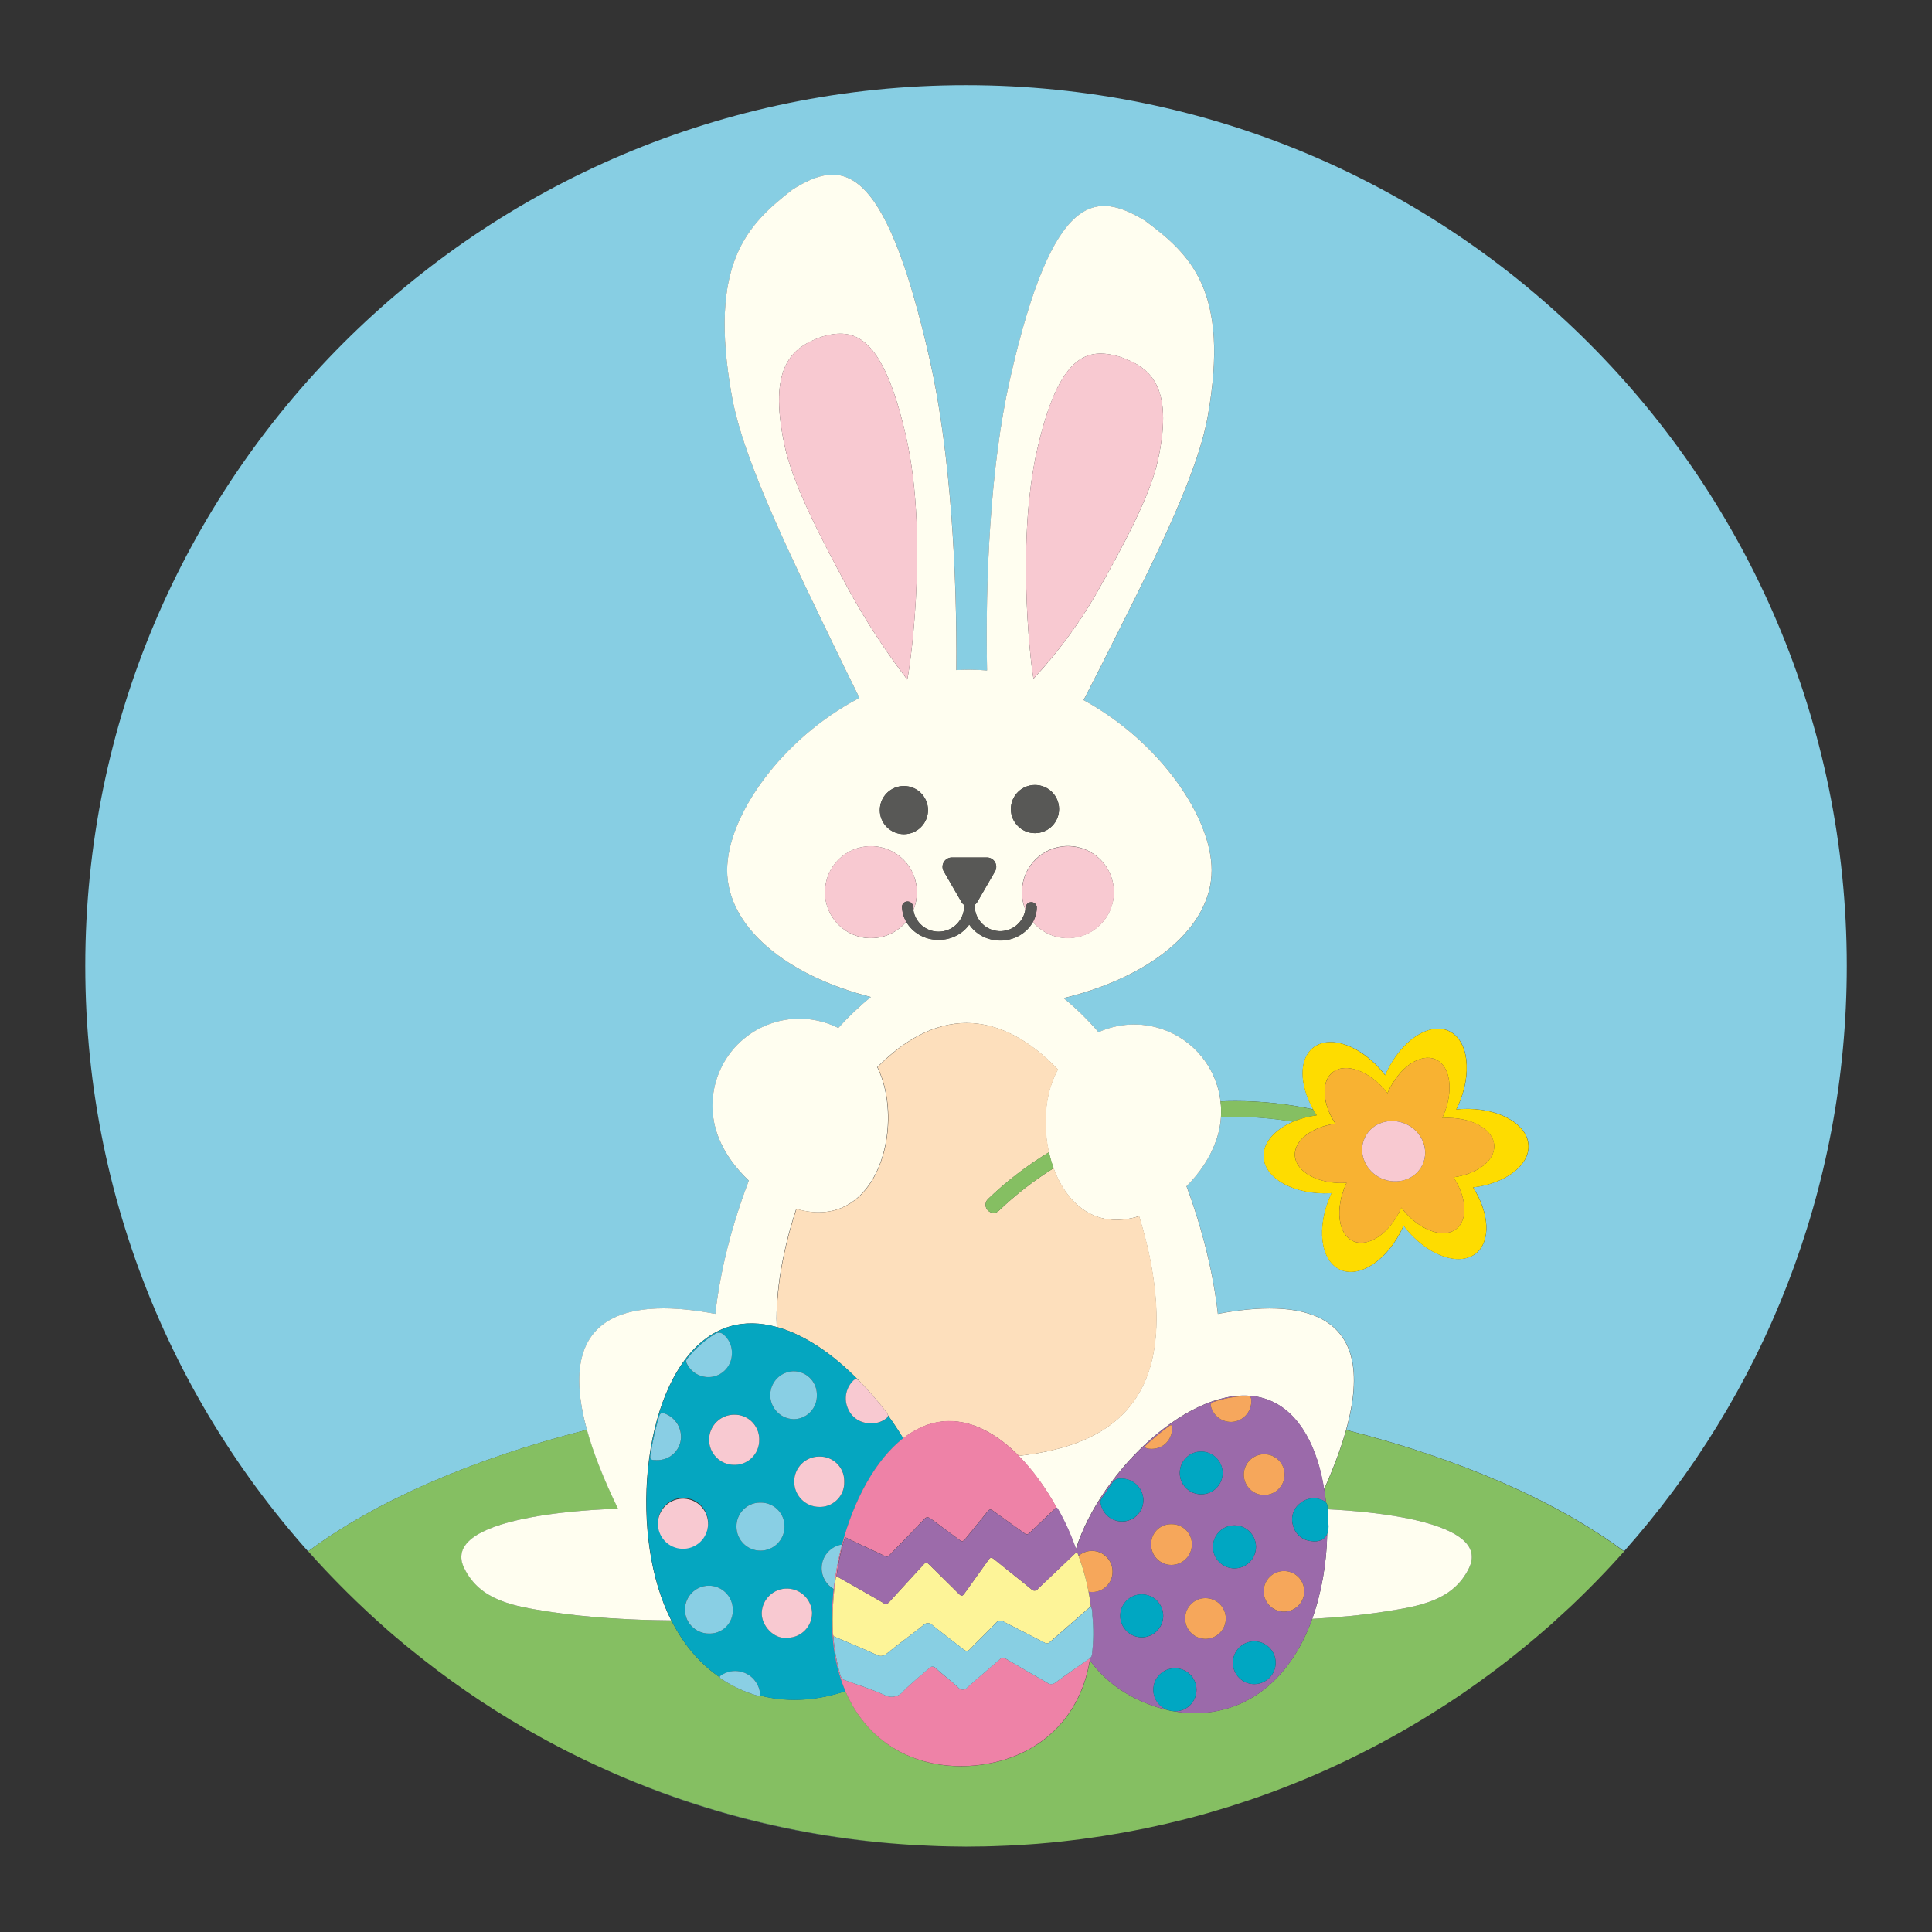 <?xml version="1.0" encoding="utf-8"?>
<!-- Generator: Adobe Illustrator 25.2.1, SVG Export Plug-In . SVG Version: 6.00 Build 0)  -->
<svg version="1.1" id="Layer_1" xmlns="http://www.w3.org/2000/svg" xmlns:xlink="http://www.w3.org/1999/xlink" x="0px" y="0px"
	 viewBox="0 0 360 360" style="enable-background:new 0 0 360 360;" xml:space="preserve">
<rect x="0" y="0" width="360" height="360" fill="#333333" stroke="none"/>
<style type="text/css">
	.st0{fill:#675345;}
	.st1{fill:#F27BAA;}
	.st2{fill:#F27CAB;}
	.st3{fill:#F27EAC;}
	.st4{fill:#F27FAC;}
	.st5{fill:#F27FAD;}
	.st6{fill:#F281AD;}
	.st7{fill:#F282AE;}
	.st8{fill:#F282AF;}
	.st9{fill:#F283AF;}
	.st10{fill:#F284B0;}
	.st11{fill:#F285B1;}
	.st12{fill:#F286B1;}
	.st13{fill:#F387B3;}
	.st14{fill:#F388B3;}
	.st15{fill:#F389B3;}
	.st16{fill:#F38AB4;}
	.st17{fill:#F38BB5;}
	.st18{fill:#F38CB6;}
	.st19{fill:#F38EB7;}
	.st20{fill:#F38FB8;}
	.st21{fill:#F390B9;}
	.st22{fill:#F492BA;}
	.st23{fill:#F492B9;}
	.st24{fill:#F493BB;}
	.st25{fill:#F495BC;}
	.st26{fill:#F496BD;}
	.st27{fill:#F497BE;}
	.st28{fill:#F498BE;}
	.st29{fill:#F499BF;}
	.st30{fill:#F49AC0;}
	.st31{fill:#F49BC0;}
	.st32{fill:#F49DC1;}
	.st33{fill:#F49EC3;}
	.st34{fill:#F59EC2;}
	.st35{fill:#F59FC2;}
	.st36{fill:#F5A0C4;}
	.st37{fill:#F5A1C4;}
	.st38{fill:#F5A2C5;}
	.st39{fill:#F5A3C6;}
	.st40{fill:#F5A4C6;}
	.st41{fill:#F5A5C7;}
	.st42{fill:#F5A6C9;}
	.st43{fill:#F5A7C8;}
	.st44{fill:#F6A8C9;}
	.st45{fill:#F6AACB;}
	.st46{fill:#F6ABCA;}
	.st47{fill:#F6ABCB;}
	.st48{fill:#F6ADCD;}
	.st49{fill:#F6AECD;}
	.st50{fill:#F6AECE;}
	.st51{fill:#F6AFCE;}
	.st52{fill:#F6B1CF;}
	.st53{fill:#F6B2D0;}
	.st54{fill:#F7B3D1;}
	.st55{fill:#F7B4D1;}
	.st56{fill:#F7B5D2;}
	.st57{fill:#F7B6D2;}
	.st58{fill:#F7B8D3;}
	.st59{fill:#F7B9D4;}
	.st60{fill:#F8BBD5;}
	.st61{fill:#F8BCD6;}
	.st62{fill:#F8BDD6;}
	.st63{fill:#F8BDD7;}
	.st64{fill:#F8BFD8;}
	.st65{fill:#F8C0D8;}
	.st66{fill:#2B2720;}
	.st67{fill:#DDDDDD;}
	.st68{fill:#D9D0C1;}
	.st69{fill:#447B3A;}
	.st70{fill:#F27121;}
	.st71{fill:#396732;}
	.st72{fill:#D36627;}
	.st73{fill:#87837B;}
	.st74{fill:#010101;}
	.st75{fill:#FFFFFF;}
	.st76{fill:#00ADE2;}
	.st77{fill:none;}
	.st78{fill:#989898;}
	.st79{fill:#E6E6E5;}
	.st80{fill:#C9C5C4;}
	.st81{fill:#272626;}
	.st82{fill:#F3F3F3;}
	.st83{fill:#B4B4B4;}
	.st84{fill:#E8AFC6;}
	.st85{fill:#EFC4D5;}
	.st86{fill:none;stroke:#B4B4B4;stroke-width:0;stroke-linecap:round;stroke-linejoin:round;}
	.st87{fill:#1A1A1A;}
	.st88{fill:#DF87AA;}
	.st89{fill:#333333;}
	.st90{fill:#4E4E4E;}
	.st91{fill:#818181;}
	.st92{fill:#676767;}
	.st93{fill:#E3282B;}
	.st94{fill:#D22026;}
	.st95{fill:#F26722;}
	.st96{fill:#FFCD05;}
	.st97{fill:#FEE582;}
	.st98{fill:#3CAA49;}
	.st99{opacity:0.5;fill:#F29220;enable-background:new    ;}
	.st100{fill:#F29220;}
	.st101{fill:#231F20;}
	.st102{fill:#87CEE3;}
	.st103{fill:#85BF62;}
	.st104{fill:#FFFEF0;}
	.st105{fill:#F8C9D1;}
	.st106{fill:#585856;}
	.st107{fill:#FDDFBC;}
	.st108{fill:#9B6AAA;}
	.st109{fill:#00A7C2;}
	.st110{fill:#F6A75B;}
	.st111{fill:#F6A75D;}
	.st112{fill:#05A6C0;}
	.st113{fill:#89CFE4;}
	.st114{fill:#89CEE4;}
	.st115{fill:#8ACFE4;}
	.st116{fill:#EE82A7;}
	.st117{fill:#FDF498;}
	.st118{fill:#9C6BAA;}
	.st119{fill:#88CFE3;}
	.st120{fill:#FEDC00;}
	.st121{fill:#F8B232;}
	.st122{fill:#90D3CD;}
	.st123{fill:#F39A7A;}
	.st124{fill:#54686D;}
	.st125{opacity:0.466;fill:#FFFFFF;enable-background:new    ;}
	.st126{opacity:0.408;fill:#FFFFFF;enable-background:new    ;}
	.st127{opacity:0.39;fill:#FFFFFF;enable-background:new    ;}
	.st128{fill:#93A7AC;}
	.st129{fill:#F9F9FA;}
	.st130{fill:#DBE2E3;}
	.st131{opacity:0.805;fill:#93A7AC;enable-background:new    ;}
	.st132{opacity:0.958;fill:#54686D;enable-background:new    ;}
	.st133{fill:#6F4A31;}
	.st134{fill:#B9D878;}
	.st135{fill:#83439A;}
	.st136{fill:#F7B0CA;}
	.st137{fill:#0A8040;}
	.st138{fill:#F5F6F6;}
	.st139{fill:#1EB2AA;}
	.st140{fill:#DEA4CA;}
	.st141{fill:#717070;}
	.st142{fill:#D2DDE3;}
	.st143{fill:#F193B0;}
	.st144{fill:#B3B3B3;}
	.st145{fill:#DBDADA;}
	.st146{fill:#DBBB81;}
	.st147{fill:#A3A0A0;}
	.st148{fill:#ECD3A3;}
	.st149{fill:#EDEDEE;}
	.st150{fill:#413A27;}
	.st151{fill:#433C2F;}
	.st152{fill:#D89385;}
	.st153{fill:#E7D3DF;}
	.st154{fill:#E3ADA2;}
	.st155{fill:#B1E0E7;}
	.st156{opacity:0.635;enable-background:new    ;}
	.st157{clip-path:url(#SVGID_2_);}
	.st158{opacity:0.96;enable-background:new    ;}
	.st159{clip-path:url(#SVGID_4_);}
	.st160{clip-path:url(#SVGID_6_);}
	.st161{fill:#D8BFD8;}
	.st162{fill:#B0C4DE;}
	.st163{fill:#8FBC8F;}
	.st164{fill:#FFDEAD;}
	.st165{fill:#F3A461;}
	.st166{fill:#F9BFCB;}
	.st167{fill:#F5EEDD;}
	.st168{fill:#D8BD8F;}
	.st169{fill:#824835;}
	.st170{fill:#020202;}
	.st171{fill:#80C343;}
	.st172{fill:none;stroke:#80C343;stroke-width:0;stroke-linecap:round;stroke-linejoin:round;}
	.st173{fill:#5AA754;}
	.st174{fill:#F3764C;}
	.st175{fill:#CE8D2A;}
	.st176{fill:#609E9F;}
	.st177{opacity:0.942;fill:#010101;}
	.st178{opacity:0.942;fill:#EF8080;}
	.st179{opacity:0.942;fill:#B12625;}
	.st180{opacity:0.942;fill:#FDE3E0;}
	.st181{fill:none;stroke:#010101;stroke-width:0;stroke-linecap:round;stroke-linejoin:round;}
	.st182{fill:#5DC6C9;}
	.st183{fill:#1D9B83;}
	.st184{fill:#E41E26;}
	.st185{fill:#831725;}
	.st186{fill:#E5D81B;}
	.st187{fill:#B5A031;}
	.st188{fill:#5BBA47;}
	.st189{fill:#249947;}
	.st190{fill:#8D4F9F;}
	.st191{fill:#5F2B80;}
	.st192{fill:#3D52A4;}
	.st193{fill:#464770;}
	.st194{fill:#ED7523;}
	.st195{fill:#5D3C1D;}
	.st196{fill:#FAA21B;}
	.st197{fill:#AB4528;}
	.st198{fill:#AB6329;}
	.st199{fill:#E99DA9;}
	.st200{fill:#C8A4A4;}
	.st201{fill:#E4F3F2;}
	.st202{fill:#F5FAF4;}
	.st203{fill:#FFE2AF;}
	.st204{fill:#F6F6F3;}
	.st205{fill:#F1E9F1;}
	.st206{fill:#F1F1F4;}
	.st207{fill:#F47E53;}
	.st208{opacity:0.942;fill:#C1C0C0;}
	.st209{opacity:0.942;fill:#EFE68C;}
	.st210{opacity:0.942;fill:#FDD700;}
	.st211{fill:#F78C1E;}
	.st212{fill:#FFFAFA;}
	.st213{fill:#CCCCCC;}
	.st214{fill:#2EA8E0;}
	.st215{fill:#2A3378;}
	.st216{fill:#F79421;}
	.st217{fill:#F26724;}
	.st218{fill:#F8EF6D;}
	.st219{fill:#FFCF34;}
	.st220{fill:#198FCE;}
	.st221{fill:#F8E701;}
	.st222{fill:none;stroke:#FFFFFF;stroke-width:0;stroke-linecap:round;stroke-linejoin:round;}
	.st223{fill:#457939;}
	.st224{fill:#FAB280;}
	.st225{fill:#FCCCAC;}
	.st226{fill:#E8ADCE;}
</style>
<g>
	<path class="st102" d="M180,344.11c0.3,0,0.59-0.01,0.88-0.01c-0.54,0-1.08,0-1.62,0C179.51,344.1,179.75,344.11,180,344.11z"/>
	<path class="st102" d="M169.82,343.78c-20.69-1.29-41.13-6.47-60.14-15.47C128.1,337.06,148.41,342.47,169.82,343.78z"/>
	<path class="st102" d="M109.37,266.42c-6.24-22.56,9.02-24.44,23.93-21.59c0.87-7.86,3.04-16.49,6.24-24.83
		c-2.43-2.28-4.41-5-5.54-7.78c-3.42-8.26,0.51-17.74,8.77-21.16c4.52-1.87,9.4-1.54,13.45,0.49c1.94-2.15,3.96-4.08,6.07-5.76
		c-15.78-4.03-26.79-13.09-26.79-23.62c0-10.05,10.02-24.46,24.65-32.12c-0.91-1.87-1.84-3.74-2.76-5.61
		c-9.39-19.46-18.76-38.09-21.01-50.61c-4.45-24.77,2.82-31.9,11.31-38.51c8.85-5.53,17.02-6.24,25.61,31.92
		c3.87,17.32,5.05,39.62,4.91,57.63c0.8-0.05,1.61-0.08,2.43-0.08c1.11,0,2.2,0.06,3.29,0.15c-0.34-16.97,0.58-37.85,4.22-54.07
		c8.12-35.89,16.25-35.11,25.17-29.78c8.55,6.34,15.88,13.14,11.74,36.45c-2.09,11.79-11.22,29.24-20.36,47.49
		c-0.93,1.81-1.86,3.63-2.78,5.43c14.2,7.75,23.86,21.83,23.86,31.7c0,10.71-11.37,19.9-27.58,23.83c2.26,1.84,4.44,3.97,6.51,6.34
		c3.58-1.61,7.76-1.94,11.78-0.59c6.15,2.06,10.24,7.44,10.95,13.48c0.91-0.04,1.82-0.06,2.74-0.06c4.89,0,9.76,0.53,14.52,1.55
		c-2.57-4.58-2.69-9.36-0.01-11.49c3.19-2.52,9.13-0.33,13.26,4.9c0.06,0.08,0.11,0.16,0.17,0.23c0.05-0.11,0.09-0.21,0.13-0.32
		c2.76-6.07,8-9.62,11.71-7.94c3.7,1.69,4.46,7.97,1.7,14.04c-0.09,0.2-0.2,0.4-0.29,0.59c0.33-0.03,0.67-0.06,1.01-0.08
		c6.67-0.33,12.24,2.69,12.44,6.76c0.19,3.78-4.32,7.12-10.31,7.85c3.03,4.82,3.34,10.06,0.5,12.31c-3.19,2.52-9.13,0.33-13.26-4.9
		c-0.07-0.09-0.14-0.19-0.21-0.29c-0.04,0.09-0.07,0.18-0.11,0.27c-2.76,6.07-8,9.62-11.71,7.94c-3.7-1.69-4.46-7.97-1.7-14.04
		c0.04-0.08,0.08-0.15,0.11-0.23c-0.08,0.01-0.16,0.02-0.25,0.02c-6.66,0.33-12.22-2.69-12.42-6.76c-0.13-2.67,2.08-5.11,5.5-6.57
		c-3.56-0.59-7.16-0.9-10.78-0.91c-0.89-0.01-1.77,0.01-2.66,0.04c-0.09,1.36-0.35,2.73-0.8,4.08c-0.05,0.16-0.11,0.32-0.17,0.47
		c-1.04,2.95-2.99,5.89-5.45,8.35c2.98,8.02,5,16.24,5.84,23.78c14.93-2.85,30.2-0.97,23.92,21.64
		c21.29,5.43,39.15,13.23,51.76,22.6c25.81-28.99,41.5-67.2,41.5-109.07c0-90.63-73.47-164.11-164.11-164.11S15.89,89.37,15.89,180
		c0,45.56,18.58,86.77,48.55,116.5c-2.4-2.39-4.75-4.86-7.03-7.43C70.05,279.68,87.99,271.86,109.37,266.42z"/>
	<path class="st102" d="M72.12,303.66c-1.25-1.09-2.48-2.2-3.69-3.34C69.64,301.45,70.87,302.57,72.12,303.66z"/>
	<path class="st102" d="M68.03,299.95c-1.12-1.05-2.22-2.11-3.32-3.19C65.8,297.84,66.9,298.9,68.03,299.95z"/>
	<path class="st103" d="M250.85,266.47c-0.9,3.23-2.25,6.9-4.09,11.02c0.13,0.81,0.24,1.64,0.32,2.48c0.17,0.2,0.27,0.45,0.27,0.72
		c0.01,0.18,0.02,0.36,0.03,0.54c7.55,0.36,30.73,2.18,26.32,11.02c-2.98,6-9.08,7.03-15.84,8.07c-4.26,0.66-8.74,1.08-13.35,1.33
		c-0.21,0.6-0.44,1.19-0.68,1.76c-5.17,12.45-15.16,17.24-25.2,15.44c-0.35-0.02-0.68-0.09-0.99-0.2c-1.46-0.32-2.92-0.79-4.36-1.39
		c-4.23-1.76-7.74-4.45-10.19-7.87c-1.93,11.66-10.58,18.6-21.47,19.6c-10.39,0.95-19.77-3.79-24.08-13.88
		c-0.33,0.11-0.66,0.22-0.99,0.32c-5.1,1.55-10.24,1.72-14.97,0.49c-0.08,0.09-0.24,0.1-0.52,0.02c-2.34-0.69-4.57-1.73-6.6-3.07
		c-0.16-0.11-0.31-0.21-0.34-0.33c-3.58-2.44-6.68-5.97-9.02-10.6c-7.91-0.07-15.59-0.52-22.71-1.62
		c-6.76-1.04-12.87-2.07-15.84-8.07c-5.26-10.53,28.64-11.11,28.64-11.11c-2.76-5.69-4.64-10.56-5.8-14.73
		c-21.39,5.43-39.32,13.26-51.96,22.65c2.28,2.57,4.63,5.04,7.03,7.43c0.09,0.09,0.17,0.17,0.26,0.26c1.09,1.08,2.2,2.14,3.32,3.19
		c0.13,0.13,0.27,0.25,0.4,0.38c1.22,1.13,2.45,2.25,3.69,3.34c0.07,0.06,0.13,0.12,0.2,0.18c0.76,0.67,1.54,1.32,2.31,1.96
		c0.3,0.26,0.6,0.52,0.91,0.77c0.33,0.28,0.67,0.54,1,0.81c6.79,5.53,13.92,10.44,21.34,14.72c0.17,0.1,0.34,0.2,0.52,0.3
		c0.79,0.45,1.59,0.89,2.38,1.33c0.41,0.23,0.81,0.46,1.23,0.68c0.57,0.31,1.15,0.61,1.72,0.91c0.65,0.34,1.3,0.69,1.96,1.02
		c0.34,0.17,0.67,0.33,1.01,0.5c0.91,0.45,1.82,0.91,2.74,1.34c0.08,0.04,0.16,0.07,0.24,0.11c19.01,9.01,39.46,14.19,60.14,15.47
		c0.29,0.02,0.57,0.04,0.86,0.05c0.86,0.05,1.72,0.08,2.58,0.12c0.57,0.02,1.14,0.05,1.71,0.07c0.66,0.02,1.33,0.03,1.99,0.05
		c0.77,0.01,1.53,0.03,2.3,0.03c0.54,0,1.08,0,1.62,0c0.87,0,1.73-0.02,2.6-0.03c0.49-0.01,0.98-0.02,1.46-0.04
		c0.89-0.03,1.78-0.06,2.66-0.1c0.49-0.02,0.97-0.04,1.46-0.07c0.86-0.05,1.72-0.1,2.58-0.16c0.52-0.04,1.04-0.07,1.56-0.11
		c0.8-0.06,1.6-0.14,2.4-0.21c0.58-0.05,1.15-0.11,1.73-0.17c0.72-0.08,1.43-0.16,2.15-0.25c0.65-0.08,1.3-0.15,1.95-0.24
		c0.62-0.08,1.24-0.17,1.86-0.26c0.73-0.1,1.47-0.21,2.2-0.32c0.52-0.08,1.03-0.17,1.55-0.26c0.82-0.14,1.64-0.27,2.47-0.42
		c0.41-0.07,0.81-0.16,1.22-0.23c0.92-0.17,1.84-0.35,2.75-0.54c0.3-0.06,0.59-0.13,0.88-0.19c1.02-0.22,2.03-0.44,3.04-0.67
		c0.19-0.05,0.39-0.1,0.58-0.14c1.1-0.26,2.2-0.53,3.3-0.81c0.13-0.03,0.25-0.07,0.38-0.1c1.16-0.3,2.31-0.61,3.46-0.94
		c0.18-0.05,0.36-0.11,0.53-0.16c1.09-0.32,2.18-0.64,3.27-0.98c0.51-0.16,1.02-0.33,1.53-0.5c0.75-0.24,1.49-0.48,2.24-0.73
		c11.18-3.78,22.04-8.82,32.39-15.11c0.01,0,0.01-0.01,0.02-0.01c0.97-0.59,1.94-1.2,2.9-1.81c0.19-0.12,0.37-0.23,0.56-0.35
		c0.82-0.52,1.63-1.06,2.44-1.6c0.33-0.22,0.66-0.44,0.99-0.66c0.69-0.46,1.36-0.94,2.04-1.42c0.45-0.32,0.9-0.63,1.35-0.95
		c0.58-0.41,1.15-0.83,1.72-1.25c0.55-0.4,1.09-0.8,1.64-1.21c0.49-0.37,0.98-0.75,1.46-1.12c0.61-0.47,1.23-0.95,1.83-1.43
		c0.43-0.34,0.86-0.69,1.28-1.03c0.65-0.53,1.3-1.06,1.94-1.6c0.4-0.33,0.79-0.67,1.19-1c0.65-0.55,1.3-1.12,1.94-1.68
		c0.22-0.19,0.44-0.38,0.66-0.57c0.16-0.14,0.31-0.29,0.47-0.43c0.8-0.72,1.6-1.45,2.38-2.18c0.31-0.29,0.63-0.58,0.94-0.87
		c2.16-2.05,4.27-4.16,6.32-6.32c0.25-0.26,0.5-0.53,0.75-0.8c0.79-0.85,1.58-1.7,2.35-2.57c0.12-0.13,0.24-0.26,0.35-0.39
		c0,0,0,0-0.01,0C290,279.7,272.14,271.9,250.85,266.47z"/>
	<path class="st104" d="M226.93,244.83c-0.84-7.53-2.86-15.76-5.84-23.78c2.46-2.46,4.41-5.39,5.45-8.35
		c0.06-0.16,0.11-0.31,0.17-0.47c0.45-1.35,0.72-2.72,0.8-4.08c0.07-0.99,0.04-1.97-0.08-2.94c-0.71-6.04-4.8-11.42-10.95-13.48
		c-4.02-1.35-8.2-1.02-11.78,0.59c-2.07-2.37-4.24-4.5-6.51-6.34c16.21-3.92,27.58-13.11,27.58-23.83c0-9.87-9.66-23.95-23.86-31.7
		c0.92-1.81,1.85-3.62,2.78-5.43c9.14-18.24,18.27-35.7,20.36-47.49c4.14-23.3-3.18-30.11-11.74-36.45
		c-8.92-5.33-17.05-6.11-25.17,29.78c-3.64,16.22-4.56,37.1-4.22,54.07c-1.09-0.09-2.18-0.15-3.29-0.15c-0.82,0-1.62,0.03-2.43,0.08
		c0.14-18.02-1.04-40.32-4.91-57.63c-8.58-38.16-16.76-37.45-25.61-31.92c-8.49,6.61-15.76,13.74-11.31,38.51
		c2.24,12.52,11.62,31.15,21.01,50.61c0.92,1.87,1.84,3.75,2.76,5.61c-14.62,7.66-24.65,22.07-24.65,32.12
		c0,10.54,11.01,19.6,26.79,23.62c-2.1,1.68-4.13,3.62-6.07,5.76c-4.05-2.03-8.93-2.36-13.45-0.49
		c-8.26,3.42-12.19,12.89-8.77,21.16c1.13,2.78,3.11,5.5,5.54,7.78c-3.2,8.35-5.37,16.97-6.24,24.83
		c-14.92-2.85-30.17-0.97-23.93,21.59c1.15,4.17,3.04,9.04,5.8,14.73c0,0-33.9,0.58-28.64,11.11c2.98,6,9.09,7.03,15.84,8.07
		c7.12,1.09,14.8,1.55,22.71,1.62c-0.95-1.88-1.78-3.95-2.46-6.2c-5.37-17.77-0.85-44.27,13.3-48.56c2.82-0.85,5.8-0.75,8.82,0.09
		c-0.02-0.51-0.04-1.02-0.04-1.56c0-6.14,1.32-13.33,3.67-20.45c2.84,0.84,5.74,0.9,8.36-0.17c8.28-3.38,10.66-16.75,7.23-25.14
		h0.01c-0.02-0.05-0.04-0.09-0.06-0.14c-0.14-0.33-0.28-0.65-0.44-0.96c4.96-5.04,10.61-8.23,16.62-8.23
		c6.17,0,11.98,3.37,17.03,8.66c-0.46,0.84-0.85,1.72-1.17,2.66c-1.33,3.77-1.48,8.44-0.51,12.75c0.23,1.02,0.52,2.01,0.87,2.97
		c1.54,4.2,4.26,7.68,8.1,9.04c2.51,0.88,5.21,0.75,7.84-0.08c2.08,6.67,3.24,13.34,3.24,19.09c0,17.6-10.85,23.91-25.67,25.57
		c2.65,2.67,5.05,6,7.07,9.67c0.07,0.02,0.15,0.09,0.24,0.26c1.34,2.37,2.46,4.86,3.35,7.43c0.29-0.92,0.63-1.86,1.03-2.81
		c6.08-14.66,23.47-29.71,35.14-24.86c5.59,2.33,8.86,8.8,10.08,16.52c1.84-4.13,3.19-7.79,4.09-11.02
		C257.13,243.86,241.85,241.98,226.93,244.83z M193.28,83.69c4.09-17.77,9.34-18.9,15.19-17.27c5.76,1.94,10.27,5.34,7.34,19.14
		c-1.47,6.93-6.65,16.39-11.64,25.27c-3.27,5.61-7.15,10.85-11.57,15.61C192.47,126.97,189.06,102.11,193.28,83.69z M192.85,146.27
		c2.48,0,4.49,2.01,4.49,4.49c0,2.48-2.01,4.49-4.49,4.49s-4.49-2.01-4.49-4.49C188.36,148.28,190.37,146.27,192.85,146.27z
		 M172.92,150.95c0,2.48-2.01,4.49-4.49,4.49s-4.49-2.01-4.49-4.49c0-2.48,2.01-4.49,4.49-4.49S172.92,148.47,172.92,150.95z
		 M158.21,110.02c-5.13-9.54-10.47-19.64-12.03-27.05c-3.11-14.73,1.37-18.29,7.13-20.28c5.88-1.63,11.18-0.34,15.51,18.61
		c4.49,19.67,0.34,45.84,0.21,45.31C165.01,121.35,161.39,115.81,158.21,110.02z M192.46,171.79c-1.12,2.04-3.43,3.45-6.08,3.45
		c-2.44,0-4.58-1.2-5.78-2.98c-1.22,1.72-3.32,2.86-5.72,2.86c-2.61,0-4.88-1.37-6.02-3.37c-1.57,1.88-3.93,3.07-6.57,3.07
		c-4.74,0-8.57-3.84-8.57-8.57c0-4.74,3.84-8.57,8.57-8.57c4.74,0,8.57,3.84,8.57,8.57c0,1.18-0.24,2.3-0.67,3.33
		c0.36,2.28,2.32,4.02,4.7,4.02c2.4,0,4.37-1.77,4.71-4.07c-0.02-0.19-0.03-0.38-0.03-0.57c0.02-0.12,0.06-0.22,0.11-0.32
		c-0.21-0.14-0.39-0.32-0.52-0.55l-3.3-5.72c-0.32-0.53-0.32-1.2,0-1.73c0.3-0.53,0.86-0.85,1.47-0.87h6.6
		c0.96,0.02,1.72,0.81,1.7,1.76c-0.01,0.29-0.09,0.58-0.23,0.83l-3.31,5.72c-0.12,0.2-0.28,0.36-0.46,0.5
		c0.03,0.07,0.06,0.15,0.08,0.23c0,0.22-0.01,0.44-0.04,0.65c0.35,2.37,2.44,4.14,4.89,4.04c2.29-0.09,4.15-1.79,4.5-4
		c-0.42-1.01-0.65-2.12-0.65-3.28c0-4.74,3.84-8.57,8.57-8.57c4.74,0,8.57,3.84,8.57,8.57c0,4.74-3.84,8.57-8.57,8.57
		C196.37,174.82,194.03,173.64,192.46,171.79z"/>
	<path class="st104" d="M247.31,285.77c-0.1,5.46-1.06,11.04-2.8,15.88c4.61-0.25,9.08-0.67,13.35-1.33
		c6.76-1.04,12.87-2.07,15.84-8.07c4.42-8.84-18.77-10.66-26.32-11.02c0.06,1.18,0.12,2.33,0.17,3.15
		C247.55,284.92,247.46,285.38,247.31,285.77z"/>
	<path class="st105" d="M207.57,166.25c0-4.74-3.84-8.57-8.57-8.57c-4.74,0-8.57,3.84-8.57,8.57c0,1.16,0.23,2.27,0.65,3.28
		c0.03-0.19,0.05-0.37,0.06-0.56c0.1-0.57,0.63-0.95,1.2-0.85c0.44,0.07,0.78,0.42,0.85,0.85c0.01,1.02-0.26,1.98-0.72,2.83
		c1.57,1.85,3.91,3.03,6.53,3.03C203.73,174.82,207.57,170.98,207.57,166.25z"/>
	<path class="st105" d="M169.27,167.98c0.44,0.07,0.78,0.42,0.85,0.85c0,0.25,0.03,0.5,0.06,0.74c0.43-1.02,0.67-2.15,0.67-3.33
		c0-4.74-3.84-8.57-8.57-8.57c-4.74,0-8.57,3.84-8.57,8.57c0,4.74,3.84,8.57,8.57,8.57c2.64,0,5-1.19,6.57-3.07
		c-0.5-0.87-0.78-1.87-0.78-2.92C168.17,168.26,168.71,167.88,169.27,167.98z"/>
	<path class="st106" d="M192.33,168.11c-0.57-0.1-1.1,0.29-1.2,0.85c-0.01,0.19-0.03,0.38-0.06,0.56c-0.35,2.21-2.22,3.91-4.5,4
		c-2.45,0.1-4.53-1.68-4.89-4.04c0.02-0.21,0.04-0.43,0.04-0.65c-0.01-0.08-0.05-0.16-0.08-0.23c0.18-0.14,0.34-0.3,0.46-0.5
		l3.31-5.72c0.15-0.25,0.23-0.54,0.23-0.83c0.02-0.96-0.74-1.75-1.7-1.76h-6.6c-0.61,0.01-1.16,0.34-1.47,0.87
		c-0.32,0.53-0.32,1.2,0,1.73l3.3,5.72c0.13,0.22,0.31,0.4,0.52,0.55c-0.05,0.1-0.09,0.2-0.11,0.32c0,0.19,0.01,0.38,0.03,0.57
		c-0.34,2.3-2.32,4.07-4.71,4.07c-2.38,0-4.35-1.74-4.7-4.02c-0.04-0.24-0.06-0.49-0.06-0.74c-0.07-0.44-0.42-0.78-0.85-0.85
		c-0.57-0.1-1.1,0.29-1.2,0.85c0,1.05,0.29,2.05,0.78,2.92c1.14,2,3.41,3.37,6.02,3.37c2.4,0,4.5-1.14,5.72-2.86
		c1.2,1.79,3.34,2.98,5.78,2.98c2.64,0,4.95-1.41,6.08-3.45c0.47-0.85,0.73-1.81,0.72-2.83
		C193.11,168.52,192.76,168.18,192.33,168.11z"/>
	<path class="st105" d="M204.17,110.82c4.99-8.88,10.17-18.34,11.64-25.27c2.93-13.8-1.58-17.19-7.34-19.14
		c-5.85-1.62-11.1-0.5-15.19,17.27c-4.22,18.42-0.81,43.28-0.68,42.74C197.02,121.67,200.9,116.44,204.17,110.82z"/>
	<path class="st105" d="M168.82,81.29c-4.33-18.95-9.64-20.24-15.51-18.61c-5.76,1.99-10.24,5.55-7.13,20.28
		c1.56,7.41,6.89,17.52,12.03,27.05c3.18,5.79,6.8,11.34,10.82,16.58C169.17,127.14,173.31,100.96,168.82,81.29z"/>
	<circle class="st106" cx="168.43" cy="150.95" r="4.49"/>
	<circle class="st106" cx="192.85" cy="150.76" r="4.49"/>
	<path class="st107" d="M160.03,257.25c0.04,0.03,0.07,0.06,0.11,0.1c1.8,1.83,3.48,3.78,5.04,5.82c0.17,0.21,0.25,0.39,0.27,0.55
		c1.01,1.39,1.96,2.84,2.85,4.3c2.27-1.77,4.77-2.91,7.47-3.16c4.96-0.45,9.83,2.13,14.08,6.42c14.82-1.66,25.67-7.97,25.67-25.57
		c0-5.75-1.16-12.42-3.24-19.09c-2.64,0.83-5.34,0.96-7.84,0.08c-3.84-1.35-6.56-4.84-8.1-9.04c-3.63,2.27-7.05,4.9-10.19,7.91
		c-0.27,0.27-0.63,0.42-1,0.43c-0.4,0-0.79-0.16-1.06-0.45c-0.58-0.56-0.6-1.49-0.04-2.07c0.01-0.01,0.03-0.03,0.04-0.04
		c3.48-3.36,7.3-6.27,11.39-8.75c-0.96-4.31-0.81-8.98,0.51-12.75c0.31-0.94,0.71-1.82,1.17-2.66c-5.05-5.28-10.86-8.66-17.03-8.66
		c-6.01,0-11.66,3.19-16.62,8.23c0.15,0.31,0.3,0.63,0.44,0.96c0.02,0.05,0.04,0.09,0.06,0.14h-0.01
		c3.43,8.39,1.05,21.76-7.23,25.14c-2.62,1.07-5.51,1.01-8.36,0.17c-2.35,7.12-3.67,14.3-3.67,20.45c0,0.53,0.02,1.04,0.04,1.56
		C149.99,248.72,155.31,252.39,160.03,257.25z"/>
	<path class="st108" d="M236.68,260.97c-11.67-4.86-29.06,10.2-35.14,24.86c-0.39,0.95-0.73,1.89-1.03,2.81
		c0.05,0.16,0.12,0.31,0.17,0.47c-0.02,0.02-0.04,0.03-0.05,0.05c0,0,0,0.01,0,0.01c0.02-0.02,0.03-0.03,0.05-0.05
		c0.11,0.26,0.2,0.53,0.3,0.79c0.66-0.57,1.51-0.93,2.46-0.94c2.12-0.02,3.85,1.69,3.87,3.81c0.06,2.08-1.58,3.81-3.66,3.86
		c-0.05,0-0.1,0-0.15,0c-0.22,0-0.44-0.03-0.65-0.06c0.17,0.9,0.3,1.81,0.41,2.72c0,0,0.01-0.01,0.01-0.01
		c0.22,0.51,0.31,1.07,0.26,1.62c0.27,2.47,0.24,4.97-0.08,7.43c-0.04,0.22-0.15,0.42-0.3,0.57c-0.02,0.16-0.05,0.32-0.07,0.48
		c2.46,3.41,5.96,6.11,10.19,7.87c1.44,0.6,2.9,1.06,4.36,1.39c-1.59-0.54-2.73-2.04-2.72-3.81c0.01-2.21,1.82-4,4.03-3.98
		c2.2-0.01,4,1.76,4.01,3.97c0,0.02,0,0.04,0,0.06c0,2.2-1.78,3.98-3.98,3.98c-0.02,0-0.05,0-0.07,0c-0.09,0-0.18-0.01-0.27-0.01
		c10.04,1.8,20.03-2.99,25.2-15.44c0.24-0.57,0.46-1.16,0.68-1.76c1.74-4.85,2.7-10.42,2.8-15.88c-0.46,1.14-1.56,1.61-3.05,1.38
		c-1.59-0.17-2.91-1.31-3.31-2.87c-0.5-1.53,0.02-3.21,1.31-4.17c1.21-1.04,2.94-1.24,4.35-0.48c0.19,0.07,0.34,0.2,0.47,0.35
		c-0.08-0.84-0.19-1.66-0.32-2.48C245.54,269.77,242.27,263.3,236.68,260.97z M239.36,274.57c0.01,0.11,0.01,0.21,0,0.32
		c-0.06,2.1-1.82,3.75-3.91,3.68c-1.97-0.06-3.57-1.62-3.68-3.59c-0.11-2.1,1.49-3.89,3.59-4
		C237.46,270.87,239.25,272.48,239.36,274.57z M234.04,288.23c0,2.21-1.79,4.01-4,4.01c0,0-0.01,0-0.01,0c-2.21,0-4.01-1.79-4.01-4
		c0-2.21,1.79-4.01,4-4.01c0,0,0.01,0,0.01,0C232.24,284.23,234.03,286.02,234.04,288.23z M226.15,261.22
		c1.89-0.65,3.87-1.01,5.87-1.08c1.04-0.04,1.16,0.1,1.14,1.12c-0.06,1.89-1.49,3.44-3.37,3.67c-1.85,0.2-3.58-0.95-4.11-2.73
		C225.54,261.72,225.57,261.42,226.15,261.22z M223.84,270.48c2.19,0.02,3.96,1.79,3.98,3.98c0.01,2.19-1.76,3.97-3.95,3.98
		c-0.03,0-0.07,0-0.1,0c-2.2-0.02-3.96-1.81-3.94-4.01C219.85,272.22,221.65,270.46,223.84,270.48z M217.88,265.7
		c0.28-0.21,0.49-0.22,0.51,0.21c0.1,1.31-0.48,2.57-1.54,3.35c-0.89,0.7-2.68,1.02-3.66,0.37
		C214.66,268.22,216.23,266.91,217.88,265.7z M205.07,280c-0.03-0.32,0.07-0.65,0.28-0.89c0.59-0.87,1.23-1.71,1.79-2.6
		c0.45-0.71,1.05-1.08,1.56-0.99c2.25-0.15,4.2,1.56,4.35,3.81c0,0.02,0,0.03,0,0.05c0.08,2.12-1.52,3.93-3.63,4.12
		C207.27,283.67,205.36,282.13,205.07,280z M212.74,305.09c-0.02,0-0.03,0-0.05,0c-2.19-0.04-3.94-1.82-3.95-4c0-2.21,1.79-4,4.01-4
		c2.21,0,4,1.79,4,4.01C216.74,303.3,214.95,305.09,212.74,305.09z M218.28,291.6c-0.02,0-0.03,0-0.05,0
		c-2.07-0.01-3.75-1.7-3.73-3.78c0-0.02,0-0.04,0-0.06c-0.05-2.03,1.56-3.7,3.58-3.75c0.06,0,0.12,0,0.19,0
		c2.07-0.04,3.78,1.59,3.82,3.66c0,0.03,0,0.06,0,0.09C222.1,289.87,220.39,291.59,218.28,291.6z M224.7,305.38
		c-0.1,0-0.2,0-0.3-0.01c-2.09-0.12-3.69-1.92-3.56-4.01c0.12-1.97,1.73-3.53,3.7-3.57c2.09-0.05,3.83,1.62,3.87,3.71
		C228.46,303.6,226.8,305.33,224.7,305.38z M233.75,313.81c-2.2,0.02-4-1.75-4.02-3.95s1.75-4,3.95-4.02c2.2-0.02,4,1.75,4.02,3.95
		S235.95,313.79,233.75,313.81z M243.04,296.55c-0.02,2.09-1.72,3.77-3.81,3.76s-3.77-1.72-3.76-3.81s1.72-3.77,3.81-3.76
		S243.05,294.46,243.04,296.55z"/>
	<path class="st109" d="M212.74,297.08c-2.21,0-4.01,1.79-4.01,4c0.02,2.19,1.77,3.96,3.95,4c0.02,0,0.03,0,0.05,0
		c2.21,0,4.01-1.79,4.01-4C216.74,298.88,214.95,297.08,212.74,297.08z"/>
	<path class="st109" d="M230.02,284.23c0,0-0.01,0-0.01,0c-2.21,0-4,1.8-4,4.01c0,2.21,1.8,4,4.01,4c0,0,0.01,0,0.01,0
		c2.21,0,4-1.8,4-4.01C234.03,286.02,232.24,284.23,230.02,284.23z"/>
	<path class="st109" d="M218.96,318.87c2.2,0,3.98-1.78,3.98-3.98c0-0.02,0-0.04,0-0.06c-0.01-2.2-1.81-3.98-4.01-3.97
		c-2.21-0.01-4.01,1.77-4.03,3.98c-0.01,1.77,1.13,3.28,2.72,3.81c0.32,0.11,0.65,0.17,0.99,0.2c0.09,0.01,0.18,0.01,0.27,0.01
		C218.92,318.87,218.94,318.87,218.96,318.87z"/>
	<path class="st109" d="M233.68,305.84c-2.2,0.02-3.97,1.82-3.95,4.02s1.82,3.97,4.02,3.95s3.97-1.82,3.95-4.02
		S235.88,305.82,233.68,305.84z"/>
	<path class="st109" d="M223.78,278.43c0.03,0,0.07,0,0.1,0c2.19-0.01,3.95-1.79,3.95-3.98c-0.02-2.19-1.79-3.96-3.98-3.98
		c-2.2-0.02-3.99,1.75-4.01,3.94C219.81,276.62,221.58,278.41,223.78,278.43z"/>
	<path class="st109" d="M213.04,279.37c0-0.02,0-0.03,0-0.05c-0.15-2.25-2.1-3.96-4.35-3.81c-0.51-0.09-1.1,0.28-1.56,0.99
		c-0.56,0.89-1.2,1.74-1.79,2.6c-0.21,0.25-0.31,0.57-0.28,0.89c0.29,2.14,2.2,3.67,4.34,3.49
		C211.53,283.3,213.12,281.49,213.04,279.37z"/>
	<circle class="st110" cx="239.25" cy="296.52" r="3.78"/>
	<path class="st110" d="M203.49,296.65c0.05,0,0.1,0,0.15,0c2.08-0.06,3.72-1.79,3.66-3.86c-0.02-2.12-1.75-3.82-3.87-3.81
		c-0.94,0.01-1.79,0.37-2.46,0.94c0.82,2.17,1.44,4.4,1.87,6.68C203.06,296.62,203.27,296.65,203.49,296.65z"/>
	<path class="st110" d="M231.77,274.98c0.11,1.97,1.7,3.53,3.68,3.59c2.1,0.06,3.85-1.58,3.91-3.68c0-0.11,0-0.21,0-0.32
		c-0.11-2.1-1.9-3.7-4-3.59C233.26,271.1,231.66,272.89,231.77,274.98z"/>
	<path class="st110" d="M222.09,287.76c0-0.03,0-0.06,0-0.09c-0.04-2.07-1.76-3.7-3.82-3.66c-0.06,0-0.12,0-0.19,0
		c-2.02,0.05-3.63,1.72-3.58,3.75c0,0.02,0,0.04,0,0.06c-0.01,2.07,1.66,3.76,3.73,3.78c0.02,0,0.03,0,0.05,0
		C220.39,291.59,222.1,289.87,222.09,287.76z"/>
	<path class="st110" d="M224.54,297.79c-1.98,0.04-3.59,1.6-3.7,3.57c-0.12,2.09,1.47,3.88,3.56,4.01c0.1,0.01,0.2,0.01,0.3,0.01
		c2.09-0.05,3.75-1.78,3.71-3.87C228.37,299.41,226.63,297.75,224.54,297.79z"/>
	<path class="st109" d="M242.27,280.11c-1.29,0.96-1.82,2.64-1.31,4.17c0.39,1.55,1.71,2.7,3.31,2.87c1.49,0.23,2.58-0.24,3.05-1.38
		c0.16-0.39,0.24-0.85,0.24-1.38c-0.04-0.82-0.11-1.97-0.17-3.15c-0.01-0.18-0.02-0.36-0.03-0.54c0-0.27-0.1-0.52-0.27-0.72
		c-0.12-0.15-0.28-0.28-0.47-0.35C245.21,278.87,243.48,279.07,242.27,280.11z"/>
	<path class="st111" d="M229.79,264.93c1.87-0.22,3.3-1.78,3.37-3.67c0.02-1.02-0.1-1.16-1.14-1.12c-2,0.07-3.98,0.43-5.87,1.08
		c-0.58,0.2-0.62,0.5-0.48,0.98C226.21,263.99,227.94,265.13,229.79,264.93z"/>
	<path class="st111" d="M216.85,269.26c1.06-0.78,1.64-2.04,1.54-3.35c-0.02-0.43-0.23-0.41-0.51-0.21
		c-1.65,1.2-3.21,2.52-4.69,3.93C214.17,270.28,215.96,269.96,216.85,269.26z"/>
	<path class="st112" d="M155.36,296.11c-1.36-0.78-2.28-2.25-2.26-3.93c0.02-2.23,1.68-4.06,3.82-4.38
		c2.18-8.2,6.17-15.7,11.39-19.78c-0.89-1.47-1.84-2.91-2.85-4.3c0.04,0.31-0.17,0.53-0.54,0.75c-0.75,0.53-1.67,0.79-2.59,0.73
		c-1.89,0.11-3.63-1-4.33-2.75c-0.75-1.71-0.4-3.7,0.88-5.06c0.41-0.47,0.69-0.53,1.16-0.13c-4.72-4.86-10.04-8.53-15.27-9.98
		c-3.02-0.84-6.01-0.94-8.82-0.09c-14.15,4.28-18.67,30.79-13.3,48.56c0.68,2.25,1.51,4.32,2.46,6.2c2.34,4.63,5.44,8.15,9.02,10.6
		c-0.03-0.11,0.03-0.22,0.24-0.36c2.13-1.45,5.03-0.91,6.48,1.22c0.42,0.61,0.69,1.32,0.78,2.05h0.03c0.02,0.23,0.01,0.39-0.07,0.48
		c4.73,1.24,9.86,1.06,14.97-0.49c0.33-0.1,0.66-0.21,0.99-0.32c-1.2-2.82-2.01-6.06-2.33-9.71
		C154.94,302.44,155.01,299.29,155.36,296.11z M147.81,255.51c2.39-0.04,4.36,1.87,4.4,4.27c0,0.05,0,0.1,0,0.15
		c0.09,2.4-1.78,4.42-4.18,4.51c-0.07,0-0.14,0-0.22,0c-2.47-0.1-4.38-2.18-4.28-4.64C143.63,257.47,145.49,255.61,147.81,255.51z
		 M128.02,253.2c1.44-1.85,3.2-3.42,5.2-4.64c0.49-0.35,1.16-0.3,1.59,0.12c1.05,0.87,1.63,2.19,1.56,3.55
		c-0.01,2.09-1.49,3.89-3.54,4.3c-2,0.37-3.99-0.64-4.88-2.46C127.79,253.79,127.81,253.44,128.02,253.2z M121.25,270.9
		c0.36-2.34,0.88-4.65,1.56-6.92c0.21-0.69,0.49-0.78,1.13-0.56c1.99,0.76,3.2,2.77,2.93,4.89c-0.32,2.2-2.23,3.81-4.45,3.76
		C121.17,272.07,121.06,272.01,121.25,270.9z M122.62,283.69c0.04-2.58,2.17-4.63,4.75-4.58c2.58,0.04,4.63,2.17,4.58,4.75
		c-0.04,2.58-2.17,4.63-4.75,4.58C124.63,288.39,122.57,286.26,122.62,283.69z M132.38,304.39c-0.08,0-0.16,0-0.24,0
		c-2.46,0.03-4.49-1.94-4.52-4.4c-0.03-2.46,1.94-4.49,4.4-4.52c2.46-0.03,4.49,1.94,4.52,4.4c0,0.02,0,0.05,0,0.07
		C136.62,302.32,134.76,304.31,132.38,304.39z M136.8,272.94c-2.58,0-4.67-2.09-4.67-4.67s2.09-4.67,4.67-4.67
		c2.52-0.06,4.62,1.94,4.67,4.46c0,0.07,0,0.14,0,0.22c0.05,2.52-1.96,4.61-4.49,4.65C136.92,272.94,136.86,272.94,136.8,272.94z
		 M137.23,284.47c-0.05-2.43,1.89-4.44,4.32-4.48c0.08,0,0.15,0,0.23,0c2.43,0,4.4,1.97,4.4,4.4c0,0.03,0,0.05,0,0.08
		c0,2.47-2.01,4.47-4.48,4.47C139.23,288.94,137.23,286.93,137.23,284.47z M146.77,305.17c-0.06,0-0.12,0-0.19,0
		c-2.31,0.28-4.72-2.2-4.64-4.66c0.1-2.59,2.28-4.6,4.87-4.5c2.44,0.1,4.4,2.06,4.5,4.5C151.34,303.05,149.31,305.13,146.77,305.17z
		 M152.69,280.78c-2.6,0-4.7-2.11-4.69-4.71c-0.02-2.56,2.04-4.65,4.61-4.67c0.04,0,0.09,0,0.13,0c2.5-0.03,4.55,1.97,4.58,4.47
		c0,0.06,0,0.13,0,0.19c0.11,2.49-1.83,4.6-4.32,4.71C152.89,280.78,152.79,280.79,152.69,280.78z"/>
	
		<ellipse transform="matrix(0.852 -0.524 0.524 0.852 -129.872 108.849)" class="st105" cx="127.28" cy="283.77" rx="4.67" ry="4.67"/>
	<path class="st105" d="M157.31,276.07c0-0.06,0-0.13,0-0.19c-0.03-2.5-2.08-4.5-4.58-4.47c-0.04,0-0.09,0-0.13,0
		c-2.56,0.02-4.62,2.11-4.61,4.67c0,2.6,2.1,4.71,4.69,4.71c0.1,0,0.2,0,0.3,0C155.48,280.67,157.42,278.57,157.31,276.07z"/>
	<path class="st105" d="M146.81,296.01c-2.59-0.1-4.77,1.91-4.87,4.5c-0.08,2.46,2.33,4.94,4.64,4.66c0.06,0,0.12,0,0.19,0
		c2.54-0.03,4.57-2.12,4.54-4.66C151.21,298.06,149.25,296.11,146.81,296.01z"/>
	<path class="st105" d="M141.47,268.29c0-0.07,0-0.14,0-0.22c-0.06-2.52-2.15-4.52-4.67-4.46c-2.58,0-4.67,2.09-4.67,4.67
		s2.09,4.67,4.67,4.67c0.06,0,0.12,0,0.19,0C139.51,272.9,141.51,270.82,141.47,268.29z"/>
	<path class="st113" d="M146.18,284.47c0-0.03,0-0.05,0-0.08c0-2.43-1.97-4.4-4.4-4.4c-0.08,0-0.15,0-0.23,0
		c-2.43,0.05-4.36,2.05-4.32,4.48c0,2.47,2,4.47,4.47,4.47C144.17,288.94,146.18,286.94,146.18,284.47z"/>
	<path class="st113" d="M153.1,292.17c-0.01,1.68,0.9,3.15,2.26,3.93c0.31-2.78,0.83-5.58,1.56-8.31
		C154.78,288.11,153.12,289.94,153.1,292.17z"/>
	<path class="st113" d="M147.81,264.44c0.07,0,0.14,0,0.22,0c2.4-0.09,4.27-2.11,4.18-4.51c0-0.05,0-0.1,0-0.15
		c-0.04-2.39-2.01-4.3-4.4-4.27c-2.33,0.09-4.19,1.96-4.28,4.28C143.43,262.26,145.35,264.34,147.81,264.44z"/>
	<path class="st113" d="M132.03,295.47c-2.46,0.03-4.43,2.06-4.4,4.52c0.03,2.46,2.06,4.43,4.52,4.4c0.08,0,0.16,0,0.24,0
		c2.38-0.08,4.24-2.07,4.16-4.44c0-0.02,0-0.05,0-0.07C136.51,297.41,134.49,295.44,132.03,295.47z"/>
	<path class="st113" d="M132.84,256.53c2.05-0.41,3.53-2.21,3.54-4.3c0.06-1.36-0.51-2.68-1.56-3.55c-0.43-0.42-1.1-0.47-1.59-0.12
		c-2,1.22-3.76,2.79-5.2,4.64c-0.21,0.24-0.23,0.6-0.06,0.87C128.84,255.89,130.84,256.9,132.84,256.53z"/>
	<path class="st105" d="M160.14,257.35c-0.04-0.04-0.08-0.07-0.11-0.1c-0.47-0.39-0.75-0.33-1.16,0.13
		c-1.28,1.36-1.63,3.35-0.88,5.06c0.71,1.75,2.45,2.86,4.33,2.75c0.92,0.06,1.84-0.2,2.59-0.73c0.37-0.21,0.58-0.44,0.54-0.75
		c-0.02-0.16-0.1-0.34-0.27-0.55C163.63,261.12,161.94,259.18,160.14,257.35z"/>
	<path class="st114" d="M126.86,268.31c0.27-2.11-0.95-4.13-2.93-4.89c-0.64-0.23-0.92-0.13-1.13,0.56
		c-0.67,2.27-1.19,4.58-1.56,6.92c-0.18,1.11-0.08,1.17,1.17,1.17C124.64,272.12,126.54,270.5,126.86,268.31z"/>
	<path class="st115" d="M141.65,315.45h-0.03c-0.09-0.74-0.36-1.44-0.78-2.05c-1.45-2.13-4.36-2.67-6.48-1.22
		c-0.21,0.14-0.27,0.26-0.24,0.36c0.03,0.12,0.18,0.23,0.34,0.33c2.04,1.35,4.26,2.38,6.6,3.07c0.27,0.08,0.43,0.07,0.52-0.02
		C141.66,315.84,141.67,315.68,141.65,315.45z"/>
	<path class="st116" d="M192.32,296.25c-0.07-0.05-0.14-0.1-0.19-0.17c-1.02-0.84-2.06-1.66-3.09-2.48c1.04,0.82,2.07,1.65,3.09,2.5
		c0.27,0.34,0.77,0.4,1.11,0.12c0.07-0.05,0.12-0.12,0.17-0.19c2.4-2.3,4.8-4.58,7.21-6.86c0,0,0-0.01,0-0.01
		c-2.4,2.29-4.8,4.57-7.21,6.86C193.18,296.39,192.69,296.49,192.32,296.25z"/>
	<path class="st116" d="M202.94,309.08c-2.11,1.47-4.22,2.93-6.32,4.46c-0.44,0.36-1.07,0.36-1.51,0c-2.55-1.47-5.13-2.93-7.67-4.45
		c-0.43-0.26-0.7-0.32-1.12,0.06c-2,1.77-4.06,3.46-6.04,5.24c-0.37,0.49-1.06,0.59-1.55,0.22c-0.09-0.06-0.16-0.14-0.22-0.22
		c-1.34-1.22-2.79-2.33-4.14-3.53c-0.28-0.35-0.78-0.41-1.13-0.14c-0.05,0.04-0.1,0.09-0.14,0.14c-1.58,1.4-3.24,2.71-4.72,4.2
		c-0.87,1.13-2.43,1.44-3.67,0.73c-2.32-1.04-4.75-1.81-7.15-2.67c-0.48-0.13-0.85-0.51-0.98-0.99c-0.67-2.3-1.1-4.67-1.3-7.06
		c-0.02,0,0.05-0.08,0.09-0.16c-0.13-0.2-0.19-0.43-0.17-0.67c-0.15-3.42,0.03-6.85,0.54-10.23c0.03-0.11,0.08-0.21,0.13-0.32
		c2.88,1.64,5.75,3.26,8.62,4.92c0.03,0.02,0.06,0.03,0.09,0.05c-0.03-0.02-0.06-0.04-0.09-0.07c-2.87-1.66-5.74-3.29-8.62-4.92
		c0.28-2.29,0.75-4.56,1.42-6.78c0.18-0.66,0.52-0.29,0.78-0.17c1.89,0.87,3.75,1.8,5.65,2.66s1.33,1.07,2.88-0.51
		c1.87-1.91,3.74-3.81,5.56-5.76c0.46-0.5,0.73-0.51,1.29-0.12c1.75,1.33,3.55,2.6,5.3,3.92c0.48,0.37,0.73,0.33,1.11-0.15
		c1.36-1.72,2.79-3.4,4.15-5.13c0.36-0.45,0.59-0.45,1.04-0.12c1.92,1.4,3.87,2.75,5.79,4.14c0.24,0.27,0.66,0.29,0.93,0.05
		c0.04-0.03,0.07-0.07,0.1-0.12c1.53-1.47,3.08-2.93,4.63-4.4c0.14-0.14,0.27-0.3,0.41-0.26c-2.03-3.67-4.42-7-7.07-9.67
		c-4.25-4.28-9.12-6.87-14.08-6.42c-2.69,0.25-5.19,1.38-7.47,3.16c-5.22,4.08-9.21,11.58-11.39,19.78
		c-0.73,2.73-1.25,5.53-1.56,8.31c-0.35,3.18-0.42,6.34-0.16,9.3c0.32,3.65,1.13,6.89,2.33,9.71c4.3,10.09,13.68,14.82,24.08,13.88
		c10.89-0.99,19.54-7.94,21.47-19.6c0.03-0.16,0.05-0.32,0.07-0.48C203.09,308.98,203.02,309.04,202.94,309.08z"/>
	<path class="st116" d="M165.73,298.45c2.09-2.33,4.25-4.61,6.35-6.94c0.4-0.44,0.61-0.42,1.01,0c1.84,1.85,3.73,3.67,5.57,5.5
		c0.47,0.47,0.68,0.41,1.03-0.1c1.47-2.08,2.99-4.13,4.45-6.22c0.34-0.48,0.56-0.58,1.06-0.16c1.02,0.84,2.06,1.66,3.1,2.48
		c-1.04-0.82-2.07-1.65-3.1-2.5c-0.51-0.42-0.73-0.32-1.06,0.16c-1.47,2.09-2.99,4.14-4.45,6.22c-0.35,0.51-0.56,0.57-1.03,0.1
		c-1.83-1.86-3.73-3.67-5.57-5.5c-0.4-0.4-0.61-0.43-1.01,0c-2.11,2.33-4.26,4.61-6.35,6.94c-0.06,0.09-0.13,0.16-0.21,0.22
		c0.04-0.03,0.09-0.05,0.12-0.09C165.68,298.53,165.71,298.49,165.73,298.45z"/>
	<path class="st117" d="M193.25,296.22c-0.34,0.27-0.84,0.22-1.11-0.12c-1.02-0.85-2.06-1.67-3.09-2.5
		c-0.24-0.19-0.49-0.39-0.73-0.59c-1.04-0.82-2.07-1.64-3.1-2.48c-0.51-0.42-0.72-0.32-1.06,0.16c-1.47,2.09-2.99,4.14-4.45,6.22
		c-0.35,0.51-0.56,0.57-1.03,0.1c-1.83-1.83-3.73-3.65-5.57-5.5c-0.4-0.42-0.61-0.44-1.01,0c-2.11,2.33-4.26,4.61-6.35,6.94
		c-0.03,0.04-0.05,0.08-0.09,0.11c-0.04,0.04-0.08,0.06-0.12,0.09c-0.01,0.01-0.02,0.02-0.04,0.03c-0.08,0.06-0.17,0.1-0.27,0.12
		c0,0,0,0-0.01,0c-0.1,0.02-0.21,0.03-0.31,0.01c0,0,0,0-0.01,0c-0.1-0.02-0.19-0.05-0.28-0.11c-0.01,0-0.01,0-0.02-0.01
		c-0.01-0.01-0.02-0.01-0.02-0.02c-0.03-0.02-0.06-0.03-0.09-0.05c-2.87-1.66-5.74-3.29-8.62-4.92c-0.05,0.1-0.1,0.21-0.13,0.32
		c-0.51,3.39-0.69,6.81-0.54,10.23c-0.02,0.24,0.04,0.47,0.17,0.67c2.63,1.13,5.28,2.2,7.9,3.41c0.63,0.38,1.43,0.3,1.97-0.21
		c2.2-1.8,4.56-3.49,6.8-5.28c0.42-0.48,1.14-0.52,1.61-0.11c0.04,0.03,0.08,0.07,0.11,0.11c1.89,1.53,3.84,2.97,5.75,4.48
		c0.51,0.4,0.81,0.43,1.28-0.07c1.56-1.63,3.21-3.18,4.76-4.82c0.35-0.48,1.03-0.58,1.51-0.23c0,0,0.01,0.01,0.01,0.01
		c2.52,1.31,5.07,2.57,7.58,3.89c0.48,0.26,0.73,0.1,1.05-0.2c2.51-2.19,5.03-4.39,7.55-6.59c-0.1-0.91-0.24-1.82-0.41-2.72
		c-0.42-2.27-1.05-4.51-1.87-6.68c-0.1-0.26-0.2-0.53-0.3-0.79c-0.02,0.02-0.03,0.03-0.05,0.05c-2.41,2.28-4.81,4.56-7.21,6.86
		C193.37,296.1,193.31,296.17,193.25,296.22z"/>
	<path class="st118" d="M196.51,281.21c-1.55,1.47-3.1,2.93-4.63,4.4c-0.03,0.04-0.06,0.08-0.1,0.12c-0.27,0.24-0.69,0.22-0.93-0.05
		c-1.92-1.39-3.87-2.74-5.79-4.14c-0.45-0.33-0.68-0.34-1.04,0.12c-1.36,1.74-2.79,3.41-4.15,5.13c-0.38,0.48-0.63,0.52-1.11,0.15
		c-1.75-1.33-3.56-2.59-5.3-3.92c-0.56-0.4-0.83-0.38-1.29,0.12c-1.82,1.94-3.69,3.85-5.56,5.76c-1.56,1.58-0.98,1.37-2.88,0.51
		s-3.76-1.78-5.65-2.66c-0.26-0.12-0.6-0.49-0.78,0.17c-0.66,2.22-1.13,4.48-1.42,6.78c2.88,1.64,5.75,3.26,8.62,4.92
		c0.03,0.03,0.06,0.05,0.09,0.07c0.01,0.01,0.02,0.01,0.02,0.02c0.01,0,0.01,0,0.02,0.01c0.09,0.06,0.18,0.09,0.28,0.11
		c0,0,0,0,0.01,0c0.1,0.02,0.21,0.01,0.31-0.01c0,0,0,0,0.01,0c0.1-0.02,0.18-0.06,0.27-0.12c0.01-0.01,0.02-0.02,0.04-0.03
		c0.08-0.06,0.15-0.13,0.21-0.22c2.09-2.33,4.25-4.61,6.35-6.94c0.4-0.43,0.61-0.4,1.01,0c1.84,1.83,3.73,3.65,5.57,5.5
		c0.47,0.47,0.68,0.41,1.03-0.1c1.47-2.08,2.99-4.13,4.45-6.22c0.33-0.48,0.56-0.58,1.06-0.16c1.02,0.85,2.06,1.67,3.1,2.5
		c0.24,0.19,0.49,0.39,0.73,0.59c1.04,0.82,2.07,1.64,3.09,2.48c0.05,0.07,0.12,0.12,0.19,0.17c0.37,0.24,0.86,0.13,1.1-0.24
		c2.4-2.29,4.8-4.57,7.21-6.86c0.02-0.02,0.04-0.03,0.05-0.05c-0.05-0.16-0.11-0.31-0.17-0.47c-0.89-2.57-2-5.06-3.35-7.43
		c-0.09-0.17-0.16-0.24-0.24-0.26C196.78,280.91,196.65,281.07,196.51,281.21z"/>
	<path class="st119" d="M194.66,306.1c-2.52-1.32-5.07-2.57-7.58-3.89c0,0-0.01-0.01-0.01-0.01c-0.48-0.35-1.15-0.25-1.51,0.23
		c-1.56,1.64-3.2,3.19-4.76,4.82c-0.48,0.5-0.78,0.47-1.28,0.07c-1.91-1.51-3.86-2.96-5.75-4.48c-0.03-0.04-0.07-0.08-0.11-0.11
		c-0.48-0.42-1.2-0.37-1.61,0.11c-2.24,1.79-4.6,3.48-6.8,5.28c-0.53,0.5-1.34,0.59-1.97,0.21c-2.62-1.21-5.27-2.28-7.9-3.41
		c-0.04,0.08-0.11,0.16-0.09,0.16c0.2,2.39,0.63,4.75,1.3,7.06c0.12,0.48,0.49,0.86,0.98,0.99c2.4,0.86,4.83,1.63,7.15,2.67
		c1.23,0.71,2.8,0.4,3.67-0.73c1.48-1.49,3.15-2.8,4.72-4.2c0.04-0.05,0.09-0.1,0.14-0.14c0.35-0.28,0.86-0.21,1.13,0.14
		c1.36,1.2,2.8,2.31,4.14,3.53c0.06,0.09,0.14,0.16,0.22,0.22c0.49,0.37,1.18,0.27,1.55-0.22c1.98-1.78,4.04-3.47,6.04-5.24
		c0.43-0.38,0.69-0.32,1.12-0.06c2.54,1.52,5.13,2.99,7.67,4.45c0.44,0.36,1.07,0.36,1.51,0c2.09-1.53,4.21-2.99,6.32-4.46
		c0.08-0.05,0.14-0.1,0.21-0.16c0.15-0.15,0.26-0.35,0.3-0.57c0.32-2.46,0.35-4.96,0.08-7.43c0.04-0.55-0.05-1.11-0.26-1.62
		c0,0-0.01,0.01-0.01,0.01c-2.52,2.2-5.04,4.4-7.55,6.59C195.39,306.19,195.13,306.35,194.66,306.1z"/>
	<path class="st103" d="M227.5,208.15c0.88-0.03,1.77-0.05,2.66-0.04c3.62,0,7.22,0.32,10.78,0.91c1.31-0.56,2.81-0.98,4.41-1.2
		c-0.24-0.37-0.46-0.73-0.67-1.1c-4.76-1.02-9.63-1.56-14.52-1.55c-0.92,0-1.83,0.03-2.74,0.06
		C227.54,206.18,227.57,207.16,227.5,208.15z"/>
	<path class="st103" d="M184.05,223.48c-0.56,0.58-0.55,1.51,0.04,2.07c0.28,0.29,0.66,0.45,1.06,0.45c0.38-0.01,0.74-0.16,1-0.43
		c3.14-3,6.56-5.64,10.19-7.91c-0.35-0.96-0.64-1.95-0.87-2.97c-4.08,2.47-7.91,5.39-11.39,8.75
		C184.07,223.46,184.06,223.47,184.05,223.48z"/>
	<path class="st120" d="M240.94,209.01c-3.42,1.46-5.63,3.91-5.5,6.57c0.2,4.06,5.76,7.09,12.42,6.76c0.08,0,0.16-0.01,0.25-0.02
		c-0.04,0.08-0.08,0.15-0.11,0.23c-2.76,6.07-2,12.35,1.7,14.04c3.7,1.69,8.94-1.87,11.71-7.94c0.04-0.09,0.07-0.18,0.11-0.27
		c0.07,0.1,0.14,0.19,0.21,0.29c4.14,5.23,10.07,7.43,13.26,4.9c2.85-2.25,2.54-7.49-0.5-12.31c5.99-0.72,10.5-4.07,10.31-7.85
		c-0.2-4.07-5.77-7.09-12.44-6.76c-0.34,0.02-0.68,0.05-1.01,0.08c0.1-0.2,0.2-0.39,0.29-0.59c2.76-6.07,2-12.35-1.7-14.04
		c-3.7-1.69-8.94,1.87-11.71,7.94c-0.05,0.11-0.09,0.21-0.13,0.32c-0.06-0.08-0.11-0.16-0.17-0.23c-4.14-5.23-10.07-7.43-13.26-4.9
		c-2.68,2.12-2.56,6.91,0.01,11.49c0.21,0.37,0.43,0.74,0.67,1.1C243.75,208.04,242.26,208.45,240.94,209.01z M248.31,199.81
		c2.42-1.92,6.94-0.25,10.09,3.73c0.05,0.06,0.09,0.12,0.13,0.18c0.04-0.09,0.07-0.17,0.11-0.26c2.1-4.62,6.09-7.32,8.9-6.04
		c2.81,1.28,3.39,6.06,1.29,10.68c-0.04,0.08-0.08,0.16-0.12,0.24c0.09-0.01,0.18-0.02,0.26-0.02c5.07-0.25,9.3,2.05,9.45,5.13
		c0.14,2.82-3.16,5.31-7.59,5.92c2.45,3.73,2.75,7.86,0.54,9.61c-2.42,1.92-6.94,0.25-10.09-3.73c-0.06-0.08-0.11-0.15-0.17-0.23
		c-0.03,0.07-0.05,0.14-0.09,0.2c-2.1,4.62-6.09,7.32-8.9,6.04c-2.81-1.28-3.39-6.06-1.29-10.68c0.03-0.06,0.06-0.11,0.08-0.17
		c-0.06,0-0.12,0.01-0.18,0.01c-5.07,0.25-9.3-2.05-9.45-5.13c-0.14-2.8,3.14-5.29,7.54-5.91
		C246.39,205.66,246.1,201.55,248.31,199.81z"/>
	<path class="st121" d="M241.29,215.29c0.15,3.09,4.38,5.39,9.45,5.13c0.06,0,0.12-0.01,0.18-0.01c-0.03,0.06-0.06,0.11-0.08,0.17
		c-2.1,4.62-1.52,9.4,1.29,10.68c2.81,1.28,6.8-1.42,8.9-6.04c0.03-0.07,0.06-0.14,0.09-0.2c0.06,0.08,0.11,0.15,0.17,0.23
		c3.15,3.98,7.66,5.65,10.09,3.73c2.21-1.75,1.91-5.88-0.54-9.61c4.42-0.61,7.73-3.1,7.59-5.92c-0.15-3.09-4.38-5.39-9.45-5.13
		c-0.09,0-0.18,0.02-0.26,0.02c0.04-0.08,0.08-0.16,0.12-0.24c2.1-4.62,1.52-9.4-1.29-10.68c-2.81-1.28-6.8,1.42-8.9,6.04
		c-0.04,0.09-0.07,0.17-0.11,0.26c-0.04-0.06-0.09-0.12-0.13-0.18c-3.15-3.98-7.66-5.65-10.09-3.73c-2.2,1.74-1.91,5.85,0.52,9.57
		C244.43,210.01,241.15,212.49,241.29,215.29z M254.28,212.05c1.27-2.79,4.72-3.96,7.71-2.6c2.99,1.36,4.38,4.73,3.1,7.52
		c-1.27,2.79-4.72,3.96-7.71,2.6C254.4,218.21,253.01,214.84,254.28,212.05z"/>
	<path class="st105" d="M257.38,219.57c2.99,1.36,6.44,0.2,7.71-2.6c1.27-2.79-0.12-6.16-3.1-7.52c-2.99-1.36-6.44-0.2-7.71,2.6
		C253.01,214.84,254.4,218.21,257.38,219.57z"/>
</g>
<g transform="matrix(2.8 0 0 2.8 -925.3 -1121.3)">
	<g transform="matrix(.5 -.614 .601 .505 451.14 469.17)">
		<g class="st156">
			<g>
				<defs>
					<path id="SVGID_1_" d="M-299.01-24.89c-1.56,0-3.12-0.19-4.62-0.55c-4.96-1.19-8.53-4.08-10.66-6.28
						c-1.52-1.58-2.29-2.82-2.3-2.83c-0.05-0.08-4.32-7.54-2.49-15.95c1.12-5.13,4.92-12.13,16.74-16.29
						c4.41-1.55,8.57-2.57,12.35-3.02c1.56-0.19,3.09-0.28,4.54-0.28c1.2,0,2.38,0.07,3.5,0.2c9.35,1.09,12.71,6.24,13.07,6.83
						l0.06,0.1c0.96,1.72,1.53,3.61,1.7,5.6c0.22,2.61-0.26,5.43-1.41,8.38c-1.36,3.47-3.64,7.13-6.77,10.87
						c-2.51,2.99-4.66,4.93-4.75,5.01l-0.08,0.07C-286.54-27.62-292.89-24.88-299.01-24.89L-299.01-24.89z"/>
				</defs>
				<clipPath id="SVGID_2_">
					<use xlink:href="#SVGID_1_"  style="overflow:visible;"/>
				</clipPath>
				<g class="st157">
					<polygon class="st77" points="-1086.35,-2653.48 2480.87,-3217.05 3054.02,374.52 -513.19,938.1 					"/>
				</g>
			</g>
		</g>
	</g>
	<g transform="matrix(.247 -.753 .746 .254 356.9 480.21)">
		<g class="st156">
			<g>
				<defs>
					<path id="SVGID_3_" d="M-233.23-78.22c-1.55,0-3.1-0.18-4.6-0.53c-4.93-1.17-8.47-4.01-10.58-6.2
						c-1.51-1.56-2.27-2.79-2.28-2.8c-0.05-0.08-4.27-7.46-2.43-15.8c1.12-5.09,4.93-12.04,16.7-16.2
						c4.39-1.55,8.53-2.57,12.29-3.03c1.55-0.19,3.07-0.29,4.52-0.29c1.19,0,2.36,0.06,3.48,0.19c9.29,1.05,12.63,6.15,12.98,6.73
						l0.06,0.1c0.95,1.7,1.51,3.57,1.67,5.55c0.21,2.59-0.27,5.38-1.43,8.31c-1.36,3.45-3.64,7.08-6.77,10.8
						c-2.5,2.97-4.64,4.9-4.73,4.98l-0.08,0.07C-220.83-80.96-227.15-78.23-233.23-78.22L-233.23-78.22z"/>
				</defs>
				<clipPath id="SVGID_4_">
					<use xlink:href="#SVGID_3_"  style="overflow:visible;"/>
				</clipPath>
				<g class="st159">
					<polygon class="st77" points="-566.94,-2536.64 4520.56,-1443.67 3440.11,3621.06 -1647.4,2528.1 					"/>
				</g>
			</g>
		</g>
	</g>
</g>
</svg>
